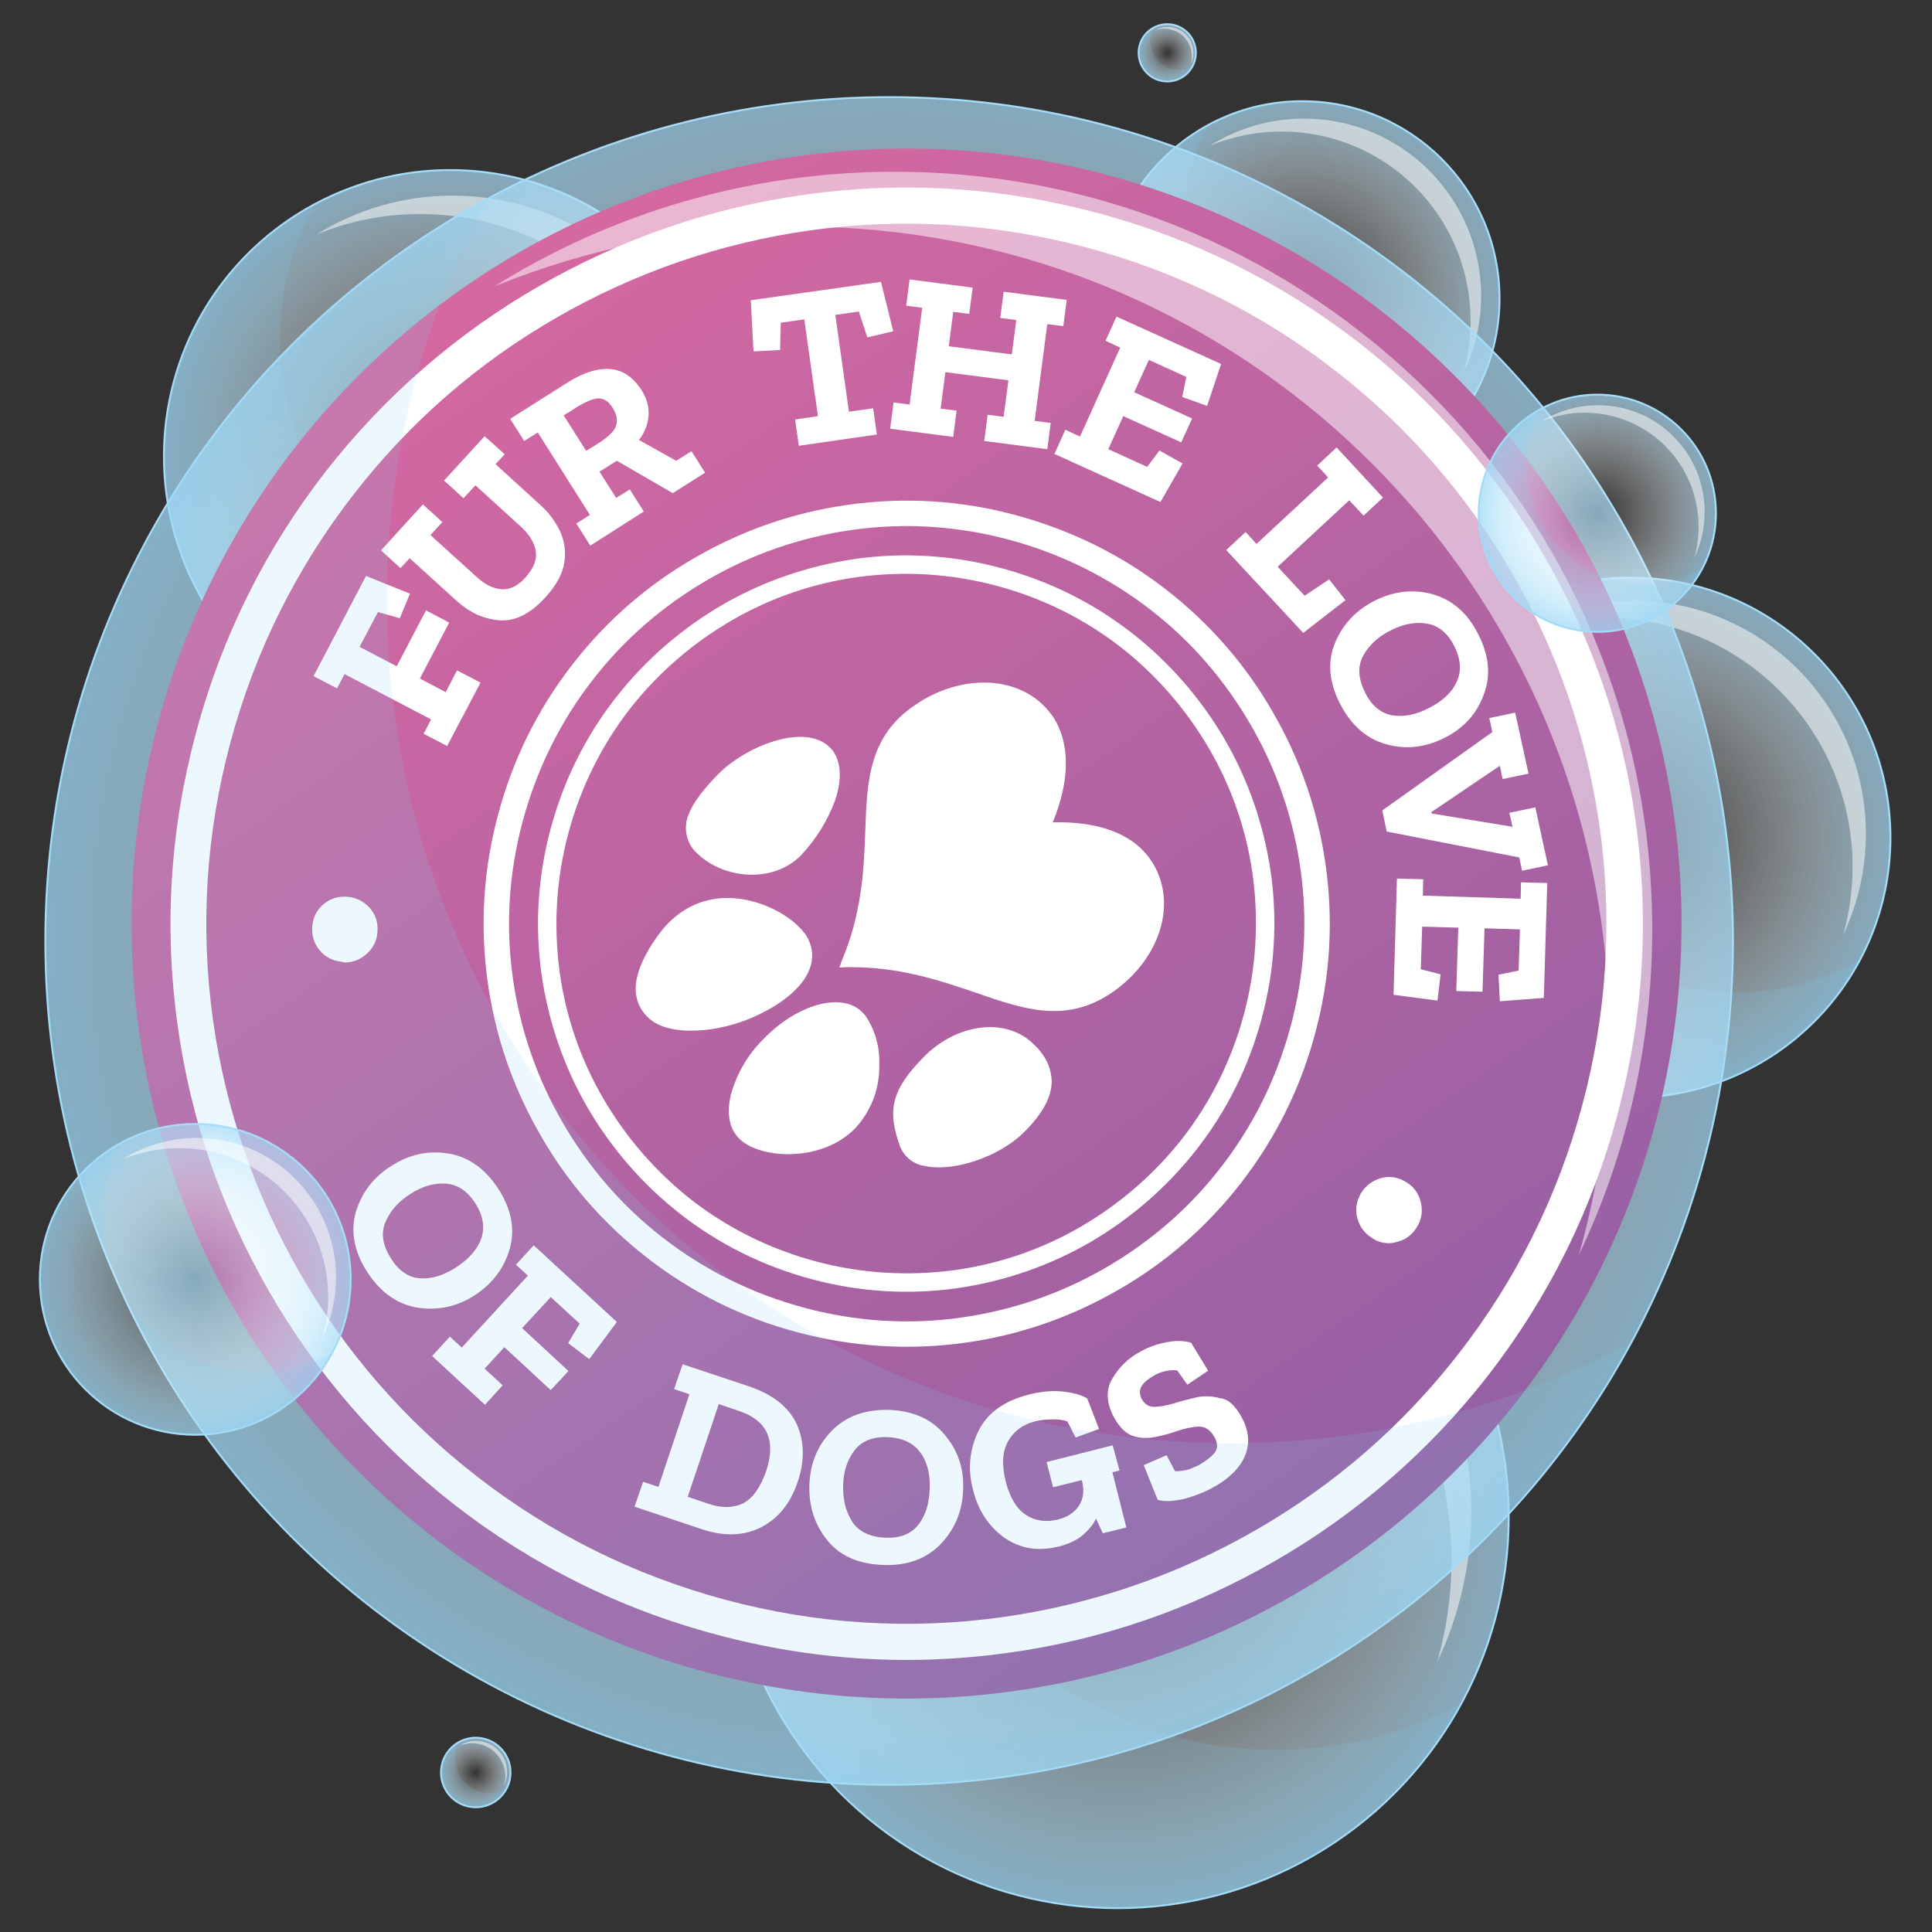 <?xml version="1.0" encoding="UTF-8"?> <svg xmlns="http://www.w3.org/2000/svg" xmlns:xlink="http://www.w3.org/1999/xlink" version="1.1" id="Layer_1" x="0px" y="0px" viewBox="0 0 566.9 566.9" style="enable-background:new 0 0 566.9 566.9;" xml:space="preserve"><rect x="0" y="0" width="566.9" height="566.9" fill="#333333" stroke="none"/> <style type="text/css"> .st0{fill:url(#SVGID_1_);stroke:#A7DCF8;stroke-width:0.56;stroke-miterlimit:10;} .st1{opacity:0.52;fill:#FFFFFF;} .st2{opacity:0.15;fill:#83D0F5;} .st3{fill:url(#SVGID_00000135680680288606115330000001712516329532348809_);stroke:#A7DCF8;stroke-width:0.56;stroke-miterlimit:10;} .st4{fill:url(#SVGID_00000086651335132461036890000008310712531690232704_);stroke:#A7DCF8;stroke-width:0.56;stroke-miterlimit:10;} .st5{fill:url(#SVGID_00000165923463744145570910000015678046146410872466_);stroke:#A7DCF8;stroke-width:0.56;stroke-miterlimit:10;} .st6{fill:url(#SVGID_00000160903643096820678430000017799449156564466874_);stroke:#A7DCF8;stroke-width:0.56;stroke-miterlimit:10;} .st7{fill:url(#SVGID_00000124119369072130521700000009812175972637349507_);} .st8{fill:#FFFFFF;} .st9{fill:url(#SVGID_00000055693066049477289270000001253648750098283192_);stroke:#A7DCF8;stroke-width:0.56;stroke-miterlimit:10;} .st10{fill:url(#SVGID_00000110459091240921560110000014849316504366543022_);stroke:#A7DCF8;stroke-width:0.56;stroke-miterlimit:10;} .st11{fill:url(#SVGID_00000159441952410489527890000000489772921344644251_);stroke:#A7DCF8;stroke-width:0.56;stroke-miterlimit:10;} .st12{fill:url(#SVGID_00000049217625793544426690000013288047962851605420_);stroke:#A7DCF8;stroke-width:0.56;stroke-miterlimit:10;} </style> <g> <g> <radialGradient id="SVGID_1_" cx="382.111" cy="87.597" r="57.901" gradientUnits="userSpaceOnUse"> <stop offset="0" style="stop-color:#FFFFFF;stop-opacity:0"></stop> <stop offset="0.252" style="stop-color:#FCFEFF;stop-opacity:0.177"></stop> <stop offset="0.455" style="stop-color:#F2FAFE;stop-opacity:0.319"></stop> <stop offset="0.641" style="stop-color:#E1F3FD;stop-opacity:0.448"></stop> <stop offset="0.816" style="stop-color:#C9EAFB;stop-opacity:0.571"></stop> <stop offset="0.982" style="stop-color:#ABDDF8;stop-opacity:0.688"></stop> <stop offset="1" style="stop-color:#A7DCF8;stop-opacity:0.7"></stop> </radialGradient> <circle class="st0" cx="382.1" cy="87.6" r="57.9"></circle> <path class="st1" d="M431.5,94.1c0-30.7-24.9-55.5-55.5-55.5c-7.4,0-14.5,1.5-20.9,4.1c8-5,17.4-7.9,27.5-7.9 c28.7,0,52,23.3,52,52c0,8-1.8,15.6-5,22.3C430.8,104.4,431.5,99.3,431.5,94.1z"></path> <path class="st2" d="M354.6,36.6c-4.4,8.2-7,17.6-7,27.5c0,32,25.9,57.9,57.9,57.9c10,0,19.3-2.5,27.5-7 c-9.8,18.1-28.9,30.4-50.9,30.4c-32,0-57.9-25.9-57.9-57.9C324.2,65.6,336.5,46.4,354.6,36.6z"></path> </g> <g> <radialGradient id="SVGID_00000075860161273610516140000017678702888742270890_" cx="327.948" cy="445.097" r="114.776" gradientUnits="userSpaceOnUse"> <stop offset="0" style="stop-color:#FFFFFF;stop-opacity:0"></stop> <stop offset="0.252" style="stop-color:#FCFEFF;stop-opacity:0.177"></stop> <stop offset="0.455" style="stop-color:#F2FAFE;stop-opacity:0.319"></stop> <stop offset="0.641" style="stop-color:#E1F3FD;stop-opacity:0.448"></stop> <stop offset="0.816" style="stop-color:#C9EAFB;stop-opacity:0.571"></stop> <stop offset="0.982" style="stop-color:#ABDDF8;stop-opacity:0.688"></stop> <stop offset="1" style="stop-color:#A7DCF8;stop-opacity:0.7"></stop> </radialGradient> <circle style="fill:url(#SVGID_00000075860161273610516140000017678702888742270890_);stroke:#A7DCF8;stroke-width:0.56;stroke-miterlimit:10;" cx="327.9" cy="445.1" r="114.8"></circle> <path class="st1" d="M425.9,458c0-60.8-49.3-110.1-110.1-110.1c-14.7,0-28.7,2.9-41.5,8.1c15.8-9.9,34.4-15.6,54.4-15.6 c56.9,0,103,46.1,103,103c0,15.9-3.6,30.9-10,44.3C424.4,478.3,425.9,468.3,425.9,458z"></path> <path class="st2" d="M273.4,344.1c-8.8,16.2-13.8,34.8-13.8,54.6c0,63.4,51.4,114.8,114.8,114.8c19.8,0,38.3-5,54.6-13.8 c-19.4,35.9-57.4,60.2-101,60.2c-63.4,0-114.8-51.4-114.8-114.8C213.2,401.5,237.5,363.5,273.4,344.1z"></path> </g> <g> <radialGradient id="SVGID_00000018231874908772439350000011171170579410068119_" cx="478.418" cy="245.821" r="76.347" gradientUnits="userSpaceOnUse"> <stop offset="0" style="stop-color:#FFFFFF;stop-opacity:0"></stop> <stop offset="0.252" style="stop-color:#FCFEFF;stop-opacity:0.177"></stop> <stop offset="0.455" style="stop-color:#F2FAFE;stop-opacity:0.319"></stop> <stop offset="0.641" style="stop-color:#E1F3FD;stop-opacity:0.448"></stop> <stop offset="0.816" style="stop-color:#C9EAFB;stop-opacity:0.571"></stop> <stop offset="0.982" style="stop-color:#ABDDF8;stop-opacity:0.688"></stop> <stop offset="1" style="stop-color:#A7DCF8;stop-opacity:0.7"></stop> </radialGradient> <circle style="fill:url(#SVGID_00000018231874908772439350000011171170579410068119_);stroke:#A7DCF8;stroke-width:0.56;stroke-miterlimit:10;" cx="478.4" cy="245.8" r="76.3"></circle> <path class="st1" d="M543.6,254.4c0-40.4-32.8-73.2-73.2-73.2c-9.8,0-19.1,1.9-27.6,5.4c10.5-6.6,22.9-10.4,36.2-10.4 c37.9,0,68.5,30.7,68.5,68.5c0,10.5-2.4,20.5-6.6,29.5C542.6,267.9,543.6,261.3,543.6,254.4z"></path> <path class="st2" d="M442.1,178.6c-5.8,10.8-9.2,23.2-9.2,36.3c0,42.2,34.2,76.3,76.3,76.3c13.1,0,25.5-3.3,36.3-9.2 c-12.9,23.9-38.2,40.1-67.2,40.1c-42.2,0-76.3-34.2-76.3-76.3C402.1,216.8,418.3,191.6,442.1,178.6z"></path> </g> <g> <radialGradient id="SVGID_00000098182925445922675370000010059633430117907874_" cx="132.136" cy="133.903" r="84.033" gradientUnits="userSpaceOnUse"> <stop offset="0" style="stop-color:#FFFFFF;stop-opacity:0"></stop> <stop offset="0.252" style="stop-color:#FCFEFF;stop-opacity:0.177"></stop> <stop offset="0.455" style="stop-color:#F2FAFE;stop-opacity:0.319"></stop> <stop offset="0.641" style="stop-color:#E1F3FD;stop-opacity:0.448"></stop> <stop offset="0.816" style="stop-color:#C9EAFB;stop-opacity:0.571"></stop> <stop offset="0.982" style="stop-color:#ABDDF8;stop-opacity:0.688"></stop> <stop offset="1" style="stop-color:#A7DCF8;stop-opacity:0.7"></stop> </radialGradient> <circle style="fill:url(#SVGID_00000098182925445922675370000010059633430117907874_);stroke:#A7DCF8;stroke-width:0.56;stroke-miterlimit:10;" cx="132.1" cy="133.9" r="84"></circle> <path class="st1" d="M203.9,143.4c0-44.5-36.1-80.6-80.6-80.6c-10.8,0-21,2.1-30.4,6c11.6-7.2,25.2-11.4,39.9-11.4 c41.7,0,75.4,33.8,75.4,75.4c0,11.6-2.6,22.6-7.3,32.4C202.8,158.2,203.9,150.9,203.9,143.4z"></path> <path class="st2" d="M92.2,60c-6.4,11.9-10.1,25.5-10.1,39.9c0,46.4,37.6,84,84,84c14.5,0,28.1-3.7,39.9-10.1 c-14.2,26.3-42,44.1-73.9,44.1c-46.4,0-84-37.6-84-84C48.1,102,65.9,74.2,92.2,60z"></path> </g> <g> <radialGradient id="SVGID_00000023248890042987068550000016290397912446360495_" cx="260.916" cy="276.102" r="247.58" gradientUnits="userSpaceOnUse"> <stop offset="0" style="stop-color:#FFFFFF;stop-opacity:0"></stop> <stop offset="0.252" style="stop-color:#FCFEFF;stop-opacity:0.177"></stop> <stop offset="0.455" style="stop-color:#F2FAFE;stop-opacity:0.319"></stop> <stop offset="0.641" style="stop-color:#E1F3FD;stop-opacity:0.448"></stop> <stop offset="0.816" style="stop-color:#C9EAFB;stop-opacity:0.571"></stop> <stop offset="0.982" style="stop-color:#ABDDF8;stop-opacity:0.688"></stop> <stop offset="1" style="stop-color:#A7DCF8;stop-opacity:0.7"></stop> </radialGradient> <circle style="fill:url(#SVGID_00000023248890042987068550000016290397912446360495_);stroke:#A7DCF8;stroke-width:0.56;stroke-miterlimit:10;" cx="260.9" cy="276.1" r="247.6"></circle> <g> <linearGradient id="SVGID_00000121959862154922667620000011026525067923572638_" gradientUnits="userSpaceOnUse" x1="135.544" y1="84.784" x2="396.394" y2="457.316"> <stop offset="0" style="stop-color:#D568A1"></stop> <stop offset="1" style="stop-color:#9460A4"></stop> </linearGradient> <circle style="fill:url(#SVGID_00000121959862154922667620000011026525067923572638_);" cx="266" cy="271" r="227.4"></circle> <g> <path class="st8" d="M270.9,310.3c-9.2,9.4-10.7,15.4-6.8,26.1c1.2,3,3.9,5.2,7.1,5.7c8.5,1.9,21.9-2.6,29.2-9.8 c5.5-5.4,8.2-10.4,8.2-15.1c-0.1-3.1-1.2-6-3.1-8.4c-0.7-0.9-1.5-1.8-2.4-2.6C295,298.4,280.6,300.3,270.9,310.3z"></path> <path class="st8" d="M258,312.3c0.2-5-1.2-10-4-14.2c-0.3-0.4-0.7-0.8-1.1-1.2c-6-5.9-19.1-2.2-29,8.1c-4.5,4.5-7.7,10-9.4,16.1 c-1.4,5.6-0.5,10.2,2.5,13.1c6.2,6,24.3,6.9,34-3.2C255.7,325.9,258.2,319.2,258,312.3z"></path> <path class="st8" d="M236.5,274.4c-0.2-0.3-0.4-0.6-0.7-0.9c-3.7-4.8-12.5-9.7-21.5-10c-6.1-0.2-14.8,1.7-21.6,11.5 c-7.3,10.4-8.1,18.2-2.5,23.6c6.1,5.9,21.2,4.4,31.6-0.5c8.7-4,14.4-9.2,16-14.5C238.8,280.6,238.3,277.2,236.5,274.4z"></path> <path class="st8" d="M210.6,227.3c-3.3,3.4-7.2,7.8-8.7,12.1c-1.5,4-0.3,8.6,3,11.3c7.5,7.1,21.9,8.7,30.2,0.2 c4.4-4.7,7.8-10.2,10-16.2c2-6.1,1.7-11.2-0.8-14.5c-0.3-0.4-0.6-0.7-0.9-1C235.8,212,218.6,219.1,210.6,227.3z"></path> <path class="st8" d="M253.9,243.8c-0.4,11.5-1,24.2-7,38.4l-0.6,1.7l1.8-0.1c15.5-0.3,27.6,3.9,38.3,7.5 c14.1,4.9,26.3,9.1,39.8,0c12.2-8.3,18-22,14.2-33.4c-3.8-11.4-15-17-31.5-16.6c5.2-12.6,5.1-23.5,0-31.1 c-1.1-1.6-2.5-3.1-4-4.4c-9.2-7.7-24.1-7.3-36.3,1C255,215.9,254.4,228.9,253.9,243.8z"></path> </g> <g> <path class="st8" d="M120.3,174.2l-3,7.2l-6.4-1.8l-5.4,10.2l10.9,5.7l8.6-16.4l6.8,3.6l-8.6,16.4l7.6,4l3.3-6.4l6.9,3.6 l-9.8,18.6l-6.9-3.6l2.2-4.2l-25.4-13.3l-2.2,4.2l-6.9-3.6l15.4-29.4L120.3,174.2z"></path> <path class="st8" d="M148.1,133.3l-2.7,2.9l13.4,12.2c2.3,2.1,4.1,4.6,5.5,7.4c1.3,2.8,1.8,5.9,1.3,9.2 c-0.5,3.3-2.3,6.7-5.5,10.2c-4.5,5-9.1,7.2-13.7,6.8c-4.6-0.4-8.6-2.3-12.2-5.5l-14-12.7l-2.7,2.9l-5.7-5.2l12.3-13.5l5.7,5.2 l-3.5,3.8l13.8,12.5c2.2,2,4.6,3.2,7,3.4c2.4,0.2,4.9-0.9,7.2-3.6c2.3-2.6,3.3-5.1,2.9-7.6c-0.4-2.5-1.9-4.9-4.3-7.1l-13.4-12.2 l-3.5,3.8l-5.7-5.2l11.9-13L148.1,133.3z"></path> <path class="st8" d="M206.9,138.7l-9.5,6l-16.4-9.5l-5.1,3.2l4.9,7.7l4-2.5l4.1,6.5l-15.7,10l-4.1-6.5l4-2.5l-15.3-24.2l-4,2.5 l-4.1-6.5l16.9-10.7c4.6-2.9,8.8-4.2,12.5-3.9c3.7,0.3,6.7,2.4,9.1,6.1c1.6,2.5,2.3,5.1,2.1,7.6c-0.2,2.5-1.1,4.9-2.8,7.1 l10.9,6.1l4.5-2.8L206.9,138.7z M179.8,119.7c-1.2-1.9-2.6-2.8-4.1-2.8c-1.6,0-3.7,0.9-6.5,2.6l-3.8,2.4l6.6,10.4l3.7-2.3 c2.9-1.9,4.7-3.6,5.1-5.2C181.3,123.1,180.9,121.4,179.8,119.7z"></path> <path class="st8" d="M262.1,97.2l-7.6,1.8l-2.5-7.6l-6.9,1l4,28.4l7.1-1l1.1,7.7l-22.9,3.3l-1.1-7.7l6.7-1l-4-28.4l-6.9,1 l-0.2,8l-7.8,0.4l-0.8-15l38.2-5.4L262.1,97.2z"></path> <path class="st8" d="M307.3,131.8l-18.5-2.4l1-7.7l4.7,0.6l1.4-10.7l-18.5-2.4l-1.4,10.7l4.7,0.6l-1,7.7l-18.5-2.4l1-7.7 l4.7,0.6l3.7-28.4l-4.7-0.6l1-7.7l18.5,2.4l-1,7.7l-4.7-0.6l-1.3,10.1l18.5,2.4l1.3-10.1l-4.7-0.6l1-7.7L313,88l-1,7.7l-4.7-0.6 l-3.7,28.4l4.7,0.6L307.3,131.8z"></path> <path class="st8" d="M340.5,147.3l-31.1-14.1l3.2-7.1l4.3,2l11.8-26.1l-4.3-2l3.2-7.1l30.7,13.9l-4.1,12.3l-7.3-2.6l1.2-5.9 l-11-5l-4.3,9.5l17,7.7l-3.2,7l-17-7.7l-4.4,9.7l11.4,5.2l3.6-4.8l6.8,3.8L340.5,147.3z"></path> <path class="st8" d="M382.4,185.7l-22.6-24.3l5.7-5.3l3.2,3.5l21-19.5l-3.2-3.5l5.7-5.3l13.6,14.7l-5.7,5.3l-4.2-4.5l-21,19.5 l7.9,8.5l7.2-4.8l4.8,6.1L382.4,185.7z"></path> <path class="st8" d="M423.9,216.5c-5.6,2.8-11.3,3.5-17.1,1.9c-5.8-1.6-10.3-5.5-13.6-11.9c-3.3-6.4-3.7-12.4-1.5-17.8 c2.3-5.5,6.1-9.6,11.6-12.4c5.7-2.9,11.5-3.5,17.2-1.9c5.8,1.7,10.2,5.6,13.3,11.8c3.2,6.3,3.7,12.2,1.5,17.8 C433.3,209.5,429.4,213.7,423.9,216.5z M419.2,207.8c4.2-2.1,7-4.8,8.3-7.9c1.4-3.1,1.1-6.5-0.7-10.2c-2-3.9-4.7-6.2-8.1-6.7 c-3.4-0.6-7,0.1-10.7,2c-3.6,1.8-6.3,4.3-8,7.4c-1.7,3.1-1.5,6.7,0.6,10.9c1.9,3.8,4.6,6,7.9,6.6 C411.8,210.4,415.4,209.8,419.2,207.8z"></path> <path class="st8" d="M446.6,255.5l-0.8-3.9l-38.9-7.6l-1.3-6.2l32.3-23l-0.9-4.1l7.6-1.6l3.9,17.9l-7.6,1.6l-0.8-3.9L420,238.3 l0.1,0.4l23.7,3.9l-0.9-4.1l7.6-1.6l3.7,17L446.6,255.5z"></path> <path class="st8" d="M408.9,291.9l1-34.1l7.7,0.2l-0.1,4.8l28.7,0.9l0.1-4.8l7.7,0.2l-1,33.7l-12.9,1l-0.4-7.8l5.9-1.2l0.4-12.1 l-10.4-0.3l-0.6,18.6l-7.7-0.2l0.6-18.6l-10.6-0.3l-0.4,12.5l5.8,1.5l-0.9,7.7L408.9,291.9z"></path> </g> <g> <g> <path class="st8" d="M98.6,281.9c-1.6-0.4-3-1.2-4.2-2.4c-1.9-1.9-2.8-4.2-2.8-6.8c0-2.7,0.9-5,2.7-6.8 c1.8-1.8,4.1-2.8,6.7-2.8h0c2.7,0,5,0.9,6.9,2.7c1.9,1.8,2.9,4.1,2.9,6.8c0,2.7-0.9,5-2.8,6.9c-1.9,1.9-4.2,2.9-6.8,2.9 C100.3,282.2,99.5,282.1,98.6,281.9z"></path> </g> <path class="st8" d="M139.4,380c-5.2,3.4-10.8,4.6-16.8,3.7c-5.9-0.9-10.9-4.4-14.8-10.4c-3.9-6-5-11.9-3.4-17.6 c1.7-5.7,5.1-10.2,10.3-13.5c5.4-3.5,11-4.7,17-3.7c5.9,1,10.7,4.5,14.5,10.3c3.8,5.9,5,11.8,3.4,17.5 C148,372,144.6,376.6,139.4,380z M133.8,371.9c4-2.6,6.4-5.5,7.5-8.7c1-3.3,0.4-6.6-1.8-10.1c-2.4-3.7-5.3-5.6-8.8-5.8 c-3.4-0.2-6.9,0.8-10.4,3.1c-3.4,2.2-5.8,4.9-7.2,8.2c-1.4,3.3-0.8,6.9,1.7,10.8c2.3,3.6,5.2,5.5,8.5,5.7 C126.8,375.3,130.2,374.2,133.8,371.9z"></path> <path class="st8" d="M172.9,398.8l-6.2-4.7l3.4-5.7l-8.5-7.8l-8.4,9.1l13.6,12.6l-5.2,5.6l-13.6-12.6l-5.8,6.3l5.3,4.9l-5.2,5.7 l-15.5-14.3l5.2-5.7l3.5,3.2l19.4-21.1l-3.5-3.2l5.2-5.7l24.4,22.5L172.9,398.8z"></path> <path class="st8" d="M234.1,434.7c-2.1,6.4-5.7,10.8-10.7,13.4s-10.9,2.8-17.5,0.6l-19.7-6.6l2.5-7.3l4.5,1.5l9.1-27.2l-4.5-1.5 l2.5-7.3l19.2,6.4c7.2,2.4,11.9,6.1,14.3,11.2C236,422.9,236.2,428.5,234.1,434.7z M224.8,431.7c3-9,0.4-14.9-8-17.7l-5.9-2 l-9.1,27.2l5.9,2c4,1.4,7.5,1.3,10.4-0.1C220.9,439.6,223.1,436.5,224.8,431.7z"></path> <path class="st8" d="M282.6,437.2c-0.2,6.2-2.4,11.5-6.6,15.9c-4.2,4.3-9.8,6.4-17,6.1c-7.2-0.3-12.6-2.7-16.3-7.3 c-3.7-4.6-5.4-10-5.2-16.2c0.2-6.4,2.5-11.8,6.7-16c4.2-4.2,9.8-6.2,16.7-6c7.1,0.3,12.5,2.7,16.3,7.3 C281.1,425.6,282.9,431,282.6,437.2z M272.8,437.1c0.2-4.7-0.8-8.4-2.9-11.1c-2.1-2.7-5.2-4.1-9.3-4.3c-4.4-0.2-7.7,1.1-9.8,3.8 c-2.1,2.7-3.3,6.1-3.4,10.3c-0.1,4,0.7,7.6,2.6,10.6c1.9,3,5.2,4.6,9.8,4.8c4.3,0.2,7.5-1.1,9.6-3.7 C271.5,444.9,272.6,441.4,272.8,437.1z"></path> <path class="st8" d="M328.5,431.5l-2.1,0.5l4.1,16.2l-6.9,1.7l-2-4.3c-0.9,1.9-2.3,3.5-4.1,5c-1.8,1.5-4.1,2.5-6.9,3.2 c-6,1.5-11.3,0.6-15.9-2.6c-4.6-3.3-7.7-8-9.2-14.1c-1.6-6.1-1-11.9,1.6-17.2c2.6-5.3,7.6-8.9,14.8-10.7 c3.5-0.9,6.7-1.2,9.8-0.9c3.1,0.3,5.5,1,7.3,2l3.5,9l-6.9,2.5l-2.4-4.7c-1.3-0.5-2.9-0.7-4.7-0.6c-1.8,0-3.5,0.2-4.9,0.6 c-3.5,0.9-6.1,2.8-7.8,5.8c-1.7,3-1.9,6.9-0.7,11.8c1.2,4.7,3.2,8,5.9,9.8c2.8,1.8,5.9,2.2,9.3,1.4c2.9-0.7,5-2.1,6.3-4.1 c1.3-2,1.6-4.4,0.9-7.2l-0.1-0.3l-8.4,2.1l-1.9-7.4l19.4-4.9L328.5,431.5z"></path> <path class="st8" d="M364.3,415.8c2.2,4,2.5,7.8,1,11.4c-1.5,3.6-4.7,6.7-9.4,9.3c-2.6,1.4-5.4,2.5-8.4,3.3 c-3,0.7-5.6,0.9-7.8,0.3l-4.1-10.2l6.7-2.9l2.5,4.7c1.7,0,3.1-0.2,4.2-0.6c1-0.4,1.9-0.8,2.6-1.1c2.1-1.2,3.7-2.4,4.7-3.6 c1.1-1.3,1.1-2.9,0-4.8c-1.2-2.1-2.8-3.1-4.7-3c-2,0.1-4.2,0.6-6.5,1.4c-2,0.7-4.2,1.3-6.4,1.7c-2.2,0.4-4.4,0.3-6.4-0.4 c-2-0.7-3.8-2.5-5.3-5.2c-2.4-4.3-2.6-8.2-0.6-11.6c2-3.4,4.7-6,8.2-7.9c2.5-1.4,5.2-2.3,7.9-2.8c2.7-0.5,5.1-0.4,7,0.2l5,8.2 l-6.1,4.1l-3-4.2c-1.4-0.1-2.6,0-3.8,0.3c-1.1,0.3-2.2,0.7-3.1,1.3c-1.6,0.9-2.8,1.9-3.5,3c-0.7,1.1-0.7,2.4,0,3.8 c0.9,1.6,2.2,2.4,3.9,2.3c1.7-0.1,3.5-0.4,5.5-1c1.8-0.6,3.9-1.1,6.3-1.7c2.4-0.6,4.9-0.5,7.4,0.2 C360.4,410.5,362.5,412.5,364.3,415.8z"></path> <g> <path class="st8" d="M405.3,364.5c-0.9-0.2-1.7-0.6-2.5-1.1c-2.3-1.4-3.8-3.3-4.5-5.9c-0.7-2.5-0.3-5,1-7.3 c1.4-2.3,3.4-3.8,5.9-4.5c2.6-0.7,5-0.3,7.3,1.1c2.3,1.3,3.7,3.3,4.4,5.9c0.6,2.6,0.3,5-1.1,7.3c-1.4,2.3-3.3,3.8-5.9,4.4 C408.4,364.9,406.8,364.9,405.3,364.5z"></path> </g> </g> <path class="st8" d="M233.9,390.9c-16.2-4.3-31-11.7-44.1-21.9c-12.7-9.9-23.2-21.9-31.2-35.9c-8.1-14-13.3-29.1-15.5-45 c-2.3-16.5-1.3-33,3.1-49.2c4.3-16.2,11.7-31,21.9-44.1c9.9-12.7,21.9-23.2,35.9-31.2c14-8.1,29.1-13.3,45-15.5 c16.5-2.3,33-1.3,49.2,3.1s31,11.7,44.1,21.9c12.7,9.9,23.2,21.9,31.2,35.9c8.1,14,13.3,29.1,15.5,45c2.3,16.5,1.3,33-3.1,49.2 c-4.3,16.2-11.7,31-21.9,44.1c-9.9,12.7-21.9,23.2-35.9,31.2c-14,8.1-29.1,13.3-45,15.5C266.6,396.3,250,395.2,233.9,390.9z M296.2,158.4c-15.2-4.1-30.8-5.1-46.2-2.9c-14.9,2.1-29.2,7-42.3,14.6c-13.1,7.6-24.5,17.4-33.7,29.3 c-9.6,12.3-16.5,26.3-20.6,41.5c-4.1,15.2-5.1,30.8-2.9,46.2c2.1,14.9,7,29.2,14.6,42.3c7.6,13.1,17.4,24.5,29.3,33.7 c12.3,9.6,26.3,16.5,41.5,20.6c15.2,4.1,30.8,5.1,46.2,2.9c14.9-2.1,29.2-7,42.3-14.6c13.1-7.6,24.5-17.4,33.7-29.3 c9.6-12.3,16.5-26.3,20.6-41.5c4.1-15.2,5.1-30.8,2.9-46.2c-2.1-14.9-7-29.2-14.6-42.3c-7.6-13.1-17.4-24.5-29.3-33.7 C325.3,169.4,311.4,162.5,296.2,158.4z"></path> <path class="st8" d="M238,375.3c-14.1-3.8-27-10.2-38.4-19.1c-11-8.6-20.1-19.1-27.2-31.2c-7-12.1-11.5-25.3-13.5-39.1 c-2-14.3-1.1-28.7,2.7-42.8c3.8-14.1,10.2-27,19.1-38.4c8.6-11,19.1-20.1,31.2-27.2c12.1-7,25.3-11.5,39.1-13.5 c14.3-2,28.7-1.1,42.8,2.7s27,10.2,38.4,19.1c11,8.6,20.1,19.1,27.2,31.2c7,12.1,11.5,25.3,13.5,39.1c2,14.3,1.1,28.7-2.7,42.8 c-3.8,14.1-10.2,27-19.1,38.4c-8.6,11-19.1,20.1-31.2,27.2c-12.1,7-25.3,11.5-39.1,13.5C266.5,380,252.1,379.1,238,375.3z M292.5,171.9c-13.4-3.6-27.1-4.4-40.7-2.6c-13.1,1.8-25.7,6.1-37.2,12.8c-11.5,6.7-21.5,15.4-29.7,25.8 c-8.4,10.8-14.5,23.1-18.1,36.5c-3.6,13.4-4.4,27.1-2.6,40.7c1.8,13.1,6.1,25.7,12.8,37.2c6.7,11.5,15.4,21.5,25.8,29.7 c10.8,8.4,23.1,14.5,36.5,18.1c13.4,3.6,27.1,4.4,40.7,2.6c13.1-1.8,25.7-6.1,37.2-12.8s21.5-15.4,29.7-25.8 c8.4-10.8,14.5-23.1,18.1-36.5c3.6-13.4,4.4-27.1,2.6-40.7c-1.8-13.1-6.1-25.7-12.8-37.2c-6.7-11.5-15.4-21.5-25.8-29.7 C318.2,181.6,305.9,175.5,292.5,171.9z"></path> <path class="st8" d="M210.1,479.6c-28.2-7.5-54-20.4-76.8-38.1C111.3,424.3,93,403.3,79,379c-14-24.3-23.1-50.6-26.9-78.3 c-4-28.6-2.2-57.4,5.4-85.6c7.5-28.2,20.4-54,38.1-76.8c17.2-22,38.2-40.3,62.5-54.3s50.6-23.1,78.3-26.9 c28.6-4,57.4-2.2,85.6,5.4c28.2,7.5,54,20.4,76.8,38.1c22,17.2,40.3,38.2,54.3,62.5s23.1,50.6,26.9,78.3 c4,28.6,2.2,57.4-5.4,85.6c-7.5,28.2-20.4,54-38.1,76.8c-17.2,22-38.2,40.3-62.5,54.3c-24.3,14-50.6,23.1-78.3,26.9 C267,489,238.2,487.2,210.1,479.6z M319.1,72.7c-26.8-7.2-54.2-8.9-81.4-5.1c-26.3,3.7-51.3,12.3-74.4,25.6s-43.1,30.7-59.4,51.7 c-16.9,21.7-29.1,46.2-36.3,73s-8.9,54.2-5.1,81.4c3.7,26.3,12.3,51.3,25.6,74.4s30.7,43.1,51.7,59.4 c21.7,16.9,46.2,29.1,73,36.3c26.8,7.2,54.2,8.9,81.4,5.1c26.3-3.7,51.3-12.3,74.4-25.6s43.1-30.7,59.4-51.7 c16.9-21.7,29.1-46.2,36.3-73c7.2-26.8,8.9-54.2,5.1-81.4c-3.7-26.3-12.3-51.3-25.6-74.4c-13.3-23.1-30.7-43.1-51.7-59.4 C370.5,92.1,345.9,79.9,319.1,72.7z"></path> </g> <path class="st1" d="M472.2,304c0-131.1-106.3-237.5-237.5-237.5c-31.7,0-61.9,6.3-89.6,17.5c34.1-21.3,74.3-33.6,117.4-33.6 c122.8,0,222.3,99.5,222.3,222.3c0,34.2-7.7,66.6-21.5,95.5C469.1,347.8,472.2,326.3,472.2,304z"></path> <path class="st2" d="M143.2,58.2c-19,35-29.7,75.1-29.7,117.7c0,136.7,110.8,247.6,247.6,247.6c42.6,0,82.7-10.8,117.7-29.7 C436.9,471.1,355,523.7,260.9,523.7c-136.7,0-247.6-110.8-247.6-247.6C13.3,182,65.9,100.1,143.2,58.2z"></path> </g> <g> <radialGradient id="SVGID_00000102544047062010246030000006309961938167718326_" cx="468.698" cy="150.567" r="34.843" gradientUnits="userSpaceOnUse"> <stop offset="0" style="stop-color:#FFFFFF;stop-opacity:0"></stop> <stop offset="0.252" style="stop-color:#FCFEFF;stop-opacity:0.177"></stop> <stop offset="0.455" style="stop-color:#F2FAFE;stop-opacity:0.319"></stop> <stop offset="0.641" style="stop-color:#E1F3FD;stop-opacity:0.448"></stop> <stop offset="0.816" style="stop-color:#C9EAFB;stop-opacity:0.571"></stop> <stop offset="0.982" style="stop-color:#ABDDF8;stop-opacity:0.688"></stop> <stop offset="1" style="stop-color:#A7DCF8;stop-opacity:0.7"></stop> </radialGradient> <circle style="fill:url(#SVGID_00000102544047062010246030000006309961938167718326_);stroke:#A7DCF8;stroke-width:0.56;stroke-miterlimit:10;" cx="468.7" cy="150.6" r="34.8"></circle> <path class="st1" d="M498.4,154.5c0-18.5-15-33.4-33.4-33.4c-4.5,0-8.7,0.9-12.6,2.5c4.8-3,10.5-4.7,16.5-4.7 c17.3,0,31.3,14,31.3,31.3c0,4.8-1.1,9.4-3,13.4C498,160.7,498.4,157.6,498.4,154.5z"></path> <path class="st2" d="M452.1,119.9c-2.7,4.9-4.2,10.6-4.2,16.6c0,19.2,15.6,34.8,34.8,34.8c6,0,11.6-1.5,16.6-4.2 c-5.9,10.9-17.4,18.3-30.7,18.3c-19.2,0-34.8-15.6-34.8-34.8C433.9,137.3,441.2,125.8,452.1,119.9z"></path> </g> <g> <radialGradient id="SVGID_00000012449885982464996570000009633251626584964490_" cx="57.343" cy="375.44" r="45.603" gradientUnits="userSpaceOnUse"> <stop offset="0" style="stop-color:#FFFFFF;stop-opacity:0"></stop> <stop offset="0.252" style="stop-color:#FCFEFF;stop-opacity:0.177"></stop> <stop offset="0.455" style="stop-color:#F2FAFE;stop-opacity:0.319"></stop> <stop offset="0.641" style="stop-color:#E1F3FD;stop-opacity:0.448"></stop> <stop offset="0.816" style="stop-color:#C9EAFB;stop-opacity:0.571"></stop> <stop offset="0.982" style="stop-color:#ABDDF8;stop-opacity:0.688"></stop> <stop offset="1" style="stop-color:#A7DCF8;stop-opacity:0.7"></stop> </radialGradient> <circle style="fill:url(#SVGID_00000012449885982464996570000009633251626584964490_);stroke:#A7DCF8;stroke-width:0.56;stroke-miterlimit:10;" cx="57.3" cy="375.4" r="45.6"></circle> <path class="st1" d="M96.3,380.6c0-24.2-19.6-43.7-43.7-43.7c-5.8,0-11.4,1.2-16.5,3.2c6.3-3.9,13.7-6.2,21.6-6.2 c22.6,0,40.9,18.3,40.9,40.9c0,6.3-1.4,12.3-4,17.6C95.7,388.6,96.3,384.7,96.3,380.6z"></path> <path class="st2" d="M35.7,335.3c-3.5,6.4-5.5,13.8-5.5,21.7c0,25.2,20.4,45.6,45.6,45.6c7.8,0,15.2-2,21.7-5.5 C89.8,411.4,74.7,421,57.3,421c-25.2,0-45.6-20.4-45.6-45.6C11.7,358.1,21.4,343,35.7,335.3z"></path> </g> </g> <g> <g> <radialGradient id="SVGID_00000102511284603165443180000011613144447716970427_" cx="139.576" cy="520.124" r="10.195" gradientUnits="userSpaceOnUse"> <stop offset="0" style="stop-color:#FFFFFF;stop-opacity:0"></stop> <stop offset="0.252" style="stop-color:#FCFEFF;stop-opacity:0.177"></stop> <stop offset="0.455" style="stop-color:#F2FAFE;stop-opacity:0.319"></stop> <stop offset="0.641" style="stop-color:#E1F3FD;stop-opacity:0.448"></stop> <stop offset="0.816" style="stop-color:#C9EAFB;stop-opacity:0.571"></stop> <stop offset="0.982" style="stop-color:#ABDDF8;stop-opacity:0.688"></stop> <stop offset="1" style="stop-color:#A7DCF8;stop-opacity:0.7"></stop> </radialGradient> <circle style="fill:url(#SVGID_00000102511284603165443180000011613144447716970427_);stroke:#A7DCF8;stroke-width:0.56;stroke-miterlimit:10;" cx="139.6" cy="520.1" r="10.2"></circle> <path class="st1" d="M148.3,521.3c0-5.4-4.4-9.8-9.8-9.8c-1.3,0-2.5,0.3-3.7,0.7c1.4-0.9,3.1-1.4,4.8-1.4c5.1,0,9.2,4.1,9.2,9.2 c0,1.4-0.3,2.7-0.9,3.9C148.1,523.1,148.3,522.2,148.3,521.3z"></path> <path class="st2" d="M134.7,511.2c-0.8,1.4-1.2,3.1-1.2,4.8c0,5.6,4.6,10.2,10.2,10.2c1.8,0,3.4-0.4,4.8-1.2 c-1.7,3.2-5.1,5.3-9,5.3c-5.6,0-10.2-4.6-10.2-10.2C129.4,516.2,131.5,512.9,134.7,511.2z"></path> </g> </g> <g> <radialGradient id="SVGID_00000168105268251201161760000006367170929828364735_" cx="342.521" cy="15.533" r="8.416" gradientUnits="userSpaceOnUse"> <stop offset="0" style="stop-color:#FFFFFF;stop-opacity:0"></stop> <stop offset="0.252" style="stop-color:#FCFEFF;stop-opacity:0.177"></stop> <stop offset="0.455" style="stop-color:#F2FAFE;stop-opacity:0.319"></stop> <stop offset="0.641" style="stop-color:#E1F3FD;stop-opacity:0.448"></stop> <stop offset="0.816" style="stop-color:#C9EAFB;stop-opacity:0.571"></stop> <stop offset="0.982" style="stop-color:#ABDDF8;stop-opacity:0.688"></stop> <stop offset="1" style="stop-color:#A7DCF8;stop-opacity:0.7"></stop> </radialGradient> <circle style="fill:url(#SVGID_00000168105268251201161760000006367170929828364735_);stroke:#A7DCF8;stroke-width:0.56;stroke-miterlimit:10;" cx="342.5" cy="15.5" r="8.4"></circle> <path class="st1" d="M349.7,16.5c0-4.5-3.6-8.1-8.1-8.1c-1.1,0-2.1,0.2-3,0.6c1.2-0.7,2.5-1.1,4-1.1c4.2,0,7.6,3.4,7.6,7.6 c0,1.2-0.3,2.3-0.7,3.2C349.6,18,349.7,17.2,349.7,16.5z"></path> <path class="st2" d="M338.5,8.1c-0.6,1.2-1,2.6-1,4c0,4.6,3.8,8.4,8.4,8.4c1.4,0,2.8-0.4,4-1c-1.4,2.6-4.2,4.4-7.4,4.4 c-4.6,0-8.4-3.8-8.4-8.4C334.1,12.3,335.9,9.6,338.5,8.1z"></path> </g> </svg> 